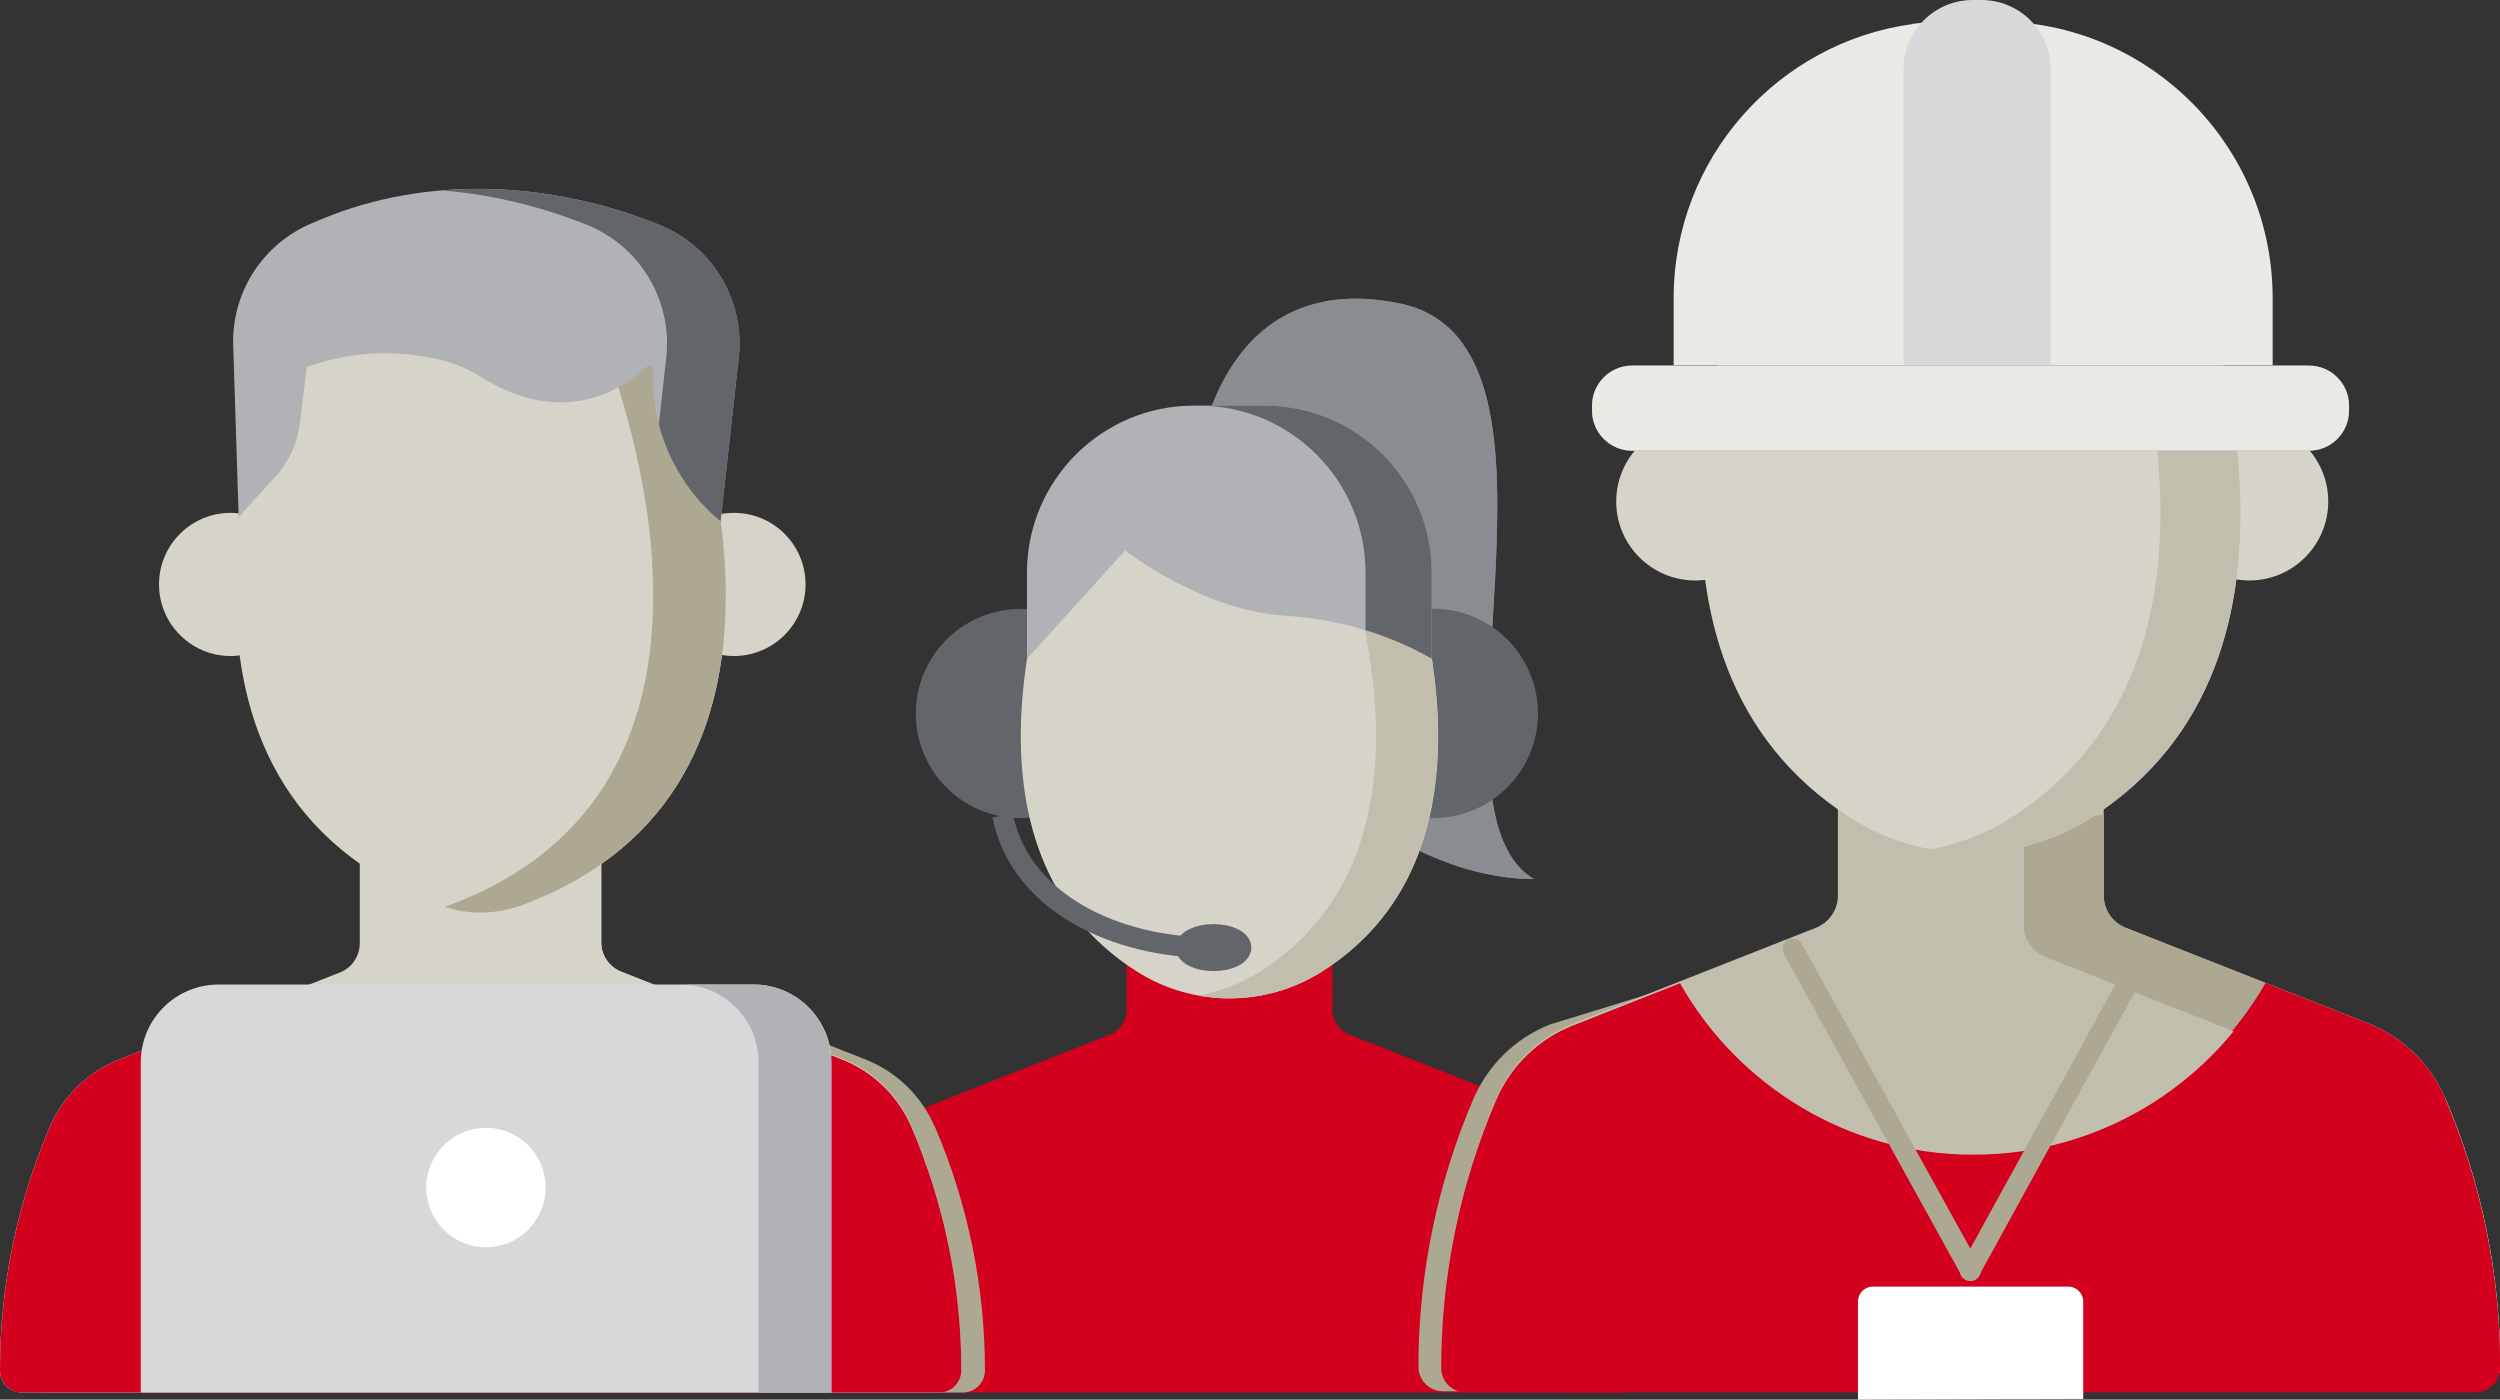<?xml version="1.0" encoding="UTF-8"?><svg id="Ebene_1" xmlns="http://www.w3.org/2000/svg" viewBox="0 0 176.71 98.93"><rect x="0" y="0" width="176.71" height="98.93" fill="#333333" stroke="none"/><defs><style>.cls-1{stroke:#ada892;stroke-linecap:round;}.cls-1,.cls-2{fill:none;stroke-width:1.46px;}.cls-3{fill:#62656a;}.cls-3,.cls-4,.cls-5,.cls-6,.cls-7,.cls-8,.cls-9,.cls-10,.cls-11,.cls-12{stroke-width:0px;}.cls-4{fill:#898c90;}.cls-5{fill:#d3001e;}.cls-6{fill:#ada892;}.cls-7{fill:#d6d3c8;}.cls-8{fill:#d8d8da;}.cls-9{fill:#b0b2b5;}.cls-10{fill:#c2bead;}.cls-11{fill:#fff;}.cls-12{fill:#ebe9e4;}.cls-2{stroke:#62656a;}</style></defs><path class="cls-4" d="m84.23,35.22s.56-16.63,14.67-13.78c14.11,2.85.8,35.5,9.51,40.69,0,0-18.56.94-24.17-26.91"/><path class="cls-4" d="m98.9,21.44c-2.05-.41-3.81-.42-5.33-.12.21.03.43.07.65.12,13.34,2.7,2.16,32.04,8.27,39.61,3.43,1.21,5.92,1.08,5.92,1.08-8.71-5.19,4.6-37.84-9.51-40.69"/><path class="cls-3" d="m99.19,43.34c3.91-1.17,8.03,1.05,9.21,4.96,1.17,3.91-1.05,8.03-4.96,9.21s-8.03-1.05-9.21-4.96c-1.17-3.91,1.05-8.04,4.96-9.21"/><path class="cls-5" d="m112.82,82.44c-.8-1.86-2.31-3.33-4.19-4.07l-13.26-5.23c-.73-.29-1.2-.99-1.2-1.77v-8.81h-14.53v8.81c0,.78-.48,1.48-1.2,1.77l-13.26,5.23c-1.88.74-3.39,2.21-4.19,4.07-1.99,4.63-3.01,9.61-3.01,14.65,0,.74.6,1.34,1.34,1.34h55.19c.74,0,1.34-.6,1.34-1.34,0-5.04-1.02-10.02-3.01-14.65"/><path class="cls-5" d="m112.82,82.44c-.8-1.86-2.31-3.33-4.19-4.07l-13.26-5.23c-.73-.29-1.2-.99-1.2-1.77v-4.39h-4.37v5.99c0,.78.48,1.48,1.2,1.77l13.26,5.23c1.89.74,3.39,2.21,4.19,4.07,1.95,4.55,2.97,9.44,3,14.38h3.04c.74,0,1.34-.6,1.34-1.34,0-5.04-1.02-10.02-3.01-14.65Z"/><path class="cls-3" d="m65.35,47.5c1.62-3.75,5.98-5.47,9.72-3.85,3.75,1.62,5.47,5.98,3.85,9.72-1.62,3.75-5.98,5.47-9.73,3.85-3.75-1.62-5.47-5.98-3.85-9.73"/><path class="cls-7" d="m96.55,33.73c-1.93-1.11-4.83-1.69-7.04-1.99-1.74-.23-3.49-.23-5.23,0-2.21.3-5.11.88-7.04,1.99-.71.41-1.26,1.04-1.57,1.8-1.85,4.53-9,24.47,4.7,33.15,3.98,2.52,9.09,2.52,13.07,0,13.7-8.68,6.55-28.62,4.7-33.15-.31-.76-.86-1.39-1.57-1.8"/><path class="cls-10" d="m98.12,35.53c-.31-.76-.86-1.39-1.58-1.8-1.92-1.1-4.83-1.69-7.04-1.99-1.59-.22-3.2-.23-4.8-.05.14.02.29.03.43.05,2.21.3,5.11.88,7.04,1.99.71.41,1.26,1.04,1.58,1.8,1.85,4.53,9,24.47-4.7,33.15-1.35.85-2.83,1.42-4.35,1.69,2.96.54,6.09-.03,8.72-1.69,13.7-8.68,6.55-28.62,4.7-33.15"/><path class="cls-9" d="m72.59,46.57l6.94-7.66s5.4,4.24,11.29,4.61c3.55.22,7.02,1.17,10.13,2.9l.25.14v-6.08c0-6.52-5.29-11.81-11.81-11.81h-4.99c-6.53,0-11.81,5.29-11.81,11.81v6.08Z"/><path class="cls-3" d="m89.39,28.67h-4.68c6.52,0,11.81,5.29,11.81,11.81v4.06c1.53.47,3.02,1.09,4.43,1.88l.25.14v-6.08c0-6.53-5.29-11.81-11.81-11.81"/><path class="cls-2" d="m70.87,57.64c1.24,6.23,8.09,9.34,14.73,9.34"/><path class="cls-3" d="m85.78,67.91c1.07,0,1.94-.42,1.94-.93s-.87-.93-1.94-.93-1.94.42-1.94.93.87.93,1.94.93"/><ellipse class="cls-2" cx="85.78" cy="66.98" rx="1.94" ry=".93"/><path class="cls-6" d="m171.2,77.68c-1.03-2.41-2.99-4.3-5.42-5.27l-7.26-2.86c-4.1,7.17-11.81,12-20.66,12s-15.06-4.72-19.13-11.96l-9.16,2.82c-2.44.96-4.39,2.86-5.42,5.26-2.57,5.99-3.89,12.43-3.89,18.94,0,.95.77,1.73,1.73,1.73h71.38c.96,0,1.73-.77,1.73-1.73,0-6.51-1.32-12.96-3.89-18.94"/><path class="cls-6" d="m66.08,79.66c-.94-2.19-2.71-3.91-4.92-4.78l-12.77-5.03c-2.61,5.97-7.35,9.39-12.75,9.39s-10.14-3.42-12.75-9.39l-12.77,5.03c-2.21.87-3.99,2.59-4.92,4.78-2.33,5.44-3.53,11.29-3.53,17.2,0,.87.7,1.57,1.57,1.57h64.81c.87,0,1.57-.7,1.57-1.57,0-5.91-1.2-11.77-3.53-17.2Z"/><path class="cls-7" d="m51.88,36.25c2.8,0,5.06,2.27,5.06,5.06s-2.27,5.06-5.06,5.06-5.06-2.27-5.06-5.06,2.27-5.06,5.06-5.06"/><path class="cls-7" d="m64.42,79.66c-.94-2.19-2.71-3.91-4.93-4.78l-15.58-6.14c-.85-.34-1.41-1.16-1.41-2.07v-10.35h-17.07v10.35c0,.92-.56,1.74-1.41,2.07l-15.58,6.14c-2.21.87-3.99,2.59-4.92,4.78-2.33,5.44-3.53,11.29-3.53,17.2,0,.87.7,1.57,1.57,1.57h64.81c.87,0,1.57-.7,1.57-1.57,0-5.91-1.2-11.77-3.53-17.2"/><polygon class="cls-3" points="25.44 56.25 25.44 56.62 26.55 56.25 25.44 56.25"/><path class="cls-7" d="m64.42,79.59c-.94-2.19-2.71-3.91-4.93-4.78l-15.58-6.14c-.85-.34-1.41-1.16-1.41-2.07v-10.35h-5.72v12.64c0,.92.56,1.74,1.41,2.07l15.58,6.14c2.21.87,3.99,2.59,4.92,4.78,2.24,5.21,3.43,10.81,3.52,16.48h3.5l2.23-1.57c0-5.91-1.2-11.77-3.53-17.2"/><path class="cls-7" d="m45.32,20.59c-2.26-1.3-5.67-1.98-8.26-2.33-2.04-.28-4.1-.28-6.15,0-2.59.35-6,1.03-8.26,2.33-.84.48-1.49,1.23-1.85,2.12-2.36,5.78-12.07,32.92,10.25,41.25,1.89.71,3.98.71,5.87,0,22.32-8.34,12.61-35.47,10.25-41.25-.37-.89-1.01-1.64-1.85-2.12"/><path class="cls-6" d="m47.17,22.71c-.37-.89-1.02-1.64-1.85-2.12-2.26-1.3-5.67-1.98-8.26-2.33-1.87-.25-3.76-.27-5.64-.06.17.02.34.04.51.06,2.59.35,6,1.04,8.26,2.33.84.48,1.49,1.23,1.85,2.12,2.36,5.78,12.07,32.92-10.25,41.26-.12.04-.25.09-.37.13,1.79.58,3.73.53,5.5-.13,22.32-8.34,12.61-35.48,10.25-41.26"/><path class="cls-7" d="m16.3,36.25c2.8,0,1.2,2.27,1.2,5.06s1.59,5.06-1.2,5.06-5.06-2.27-5.06-5.06,2.27-5.06,5.06-5.06"/><path class="cls-5" d="m64.42,79.66c-.94-2.19-2.71-3.91-4.93-4.78l-12.76-5.03c-2.61,5.97-7.35,9.39-12.75,9.39s-10.14-3.42-12.76-9.39l-12.77,5.03c-2.21.87-3.99,2.59-4.92,4.78-2.33,5.44-3.53,11.29-3.53,17.2,0,.87.7,1.57,1.57,1.57h64.81c.87,0,1.57-.7,1.57-1.57,0-5.91-1.2-11.77-3.53-17.2Z"/><path class="cls-8" d="m58.76,98.43H9.95v-23.34c0-3.04,2.46-5.5,5.5-5.5h37.82c3.03,0,5.5,2.46,5.5,5.5v23.34Z"/><path class="cls-11" d="m34.35,79.72c2.33,0,4.22,1.89,4.22,4.22s-1.89,4.22-4.22,4.22-4.22-1.89-4.22-4.22,1.89-4.22,4.22-4.22"/><path class="cls-9" d="m50.95,36.84s-4.92-3.51-4.83-10.62c0-.03.01-.05.02-.08.07-.24-.22-.41-.4-.24-1.62,1.53-5.84,4.46-11.79.72-.89-.56-1.86-.96-2.88-1.2-2.09-.5-5.53-.87-9.36.51-.02,0-.03.02-.03.04l-.48,3.96c-.17,1.38-.76,2.68-1.69,3.71l-2.64,2.9-.39-12.24c-.07-3.71,2.14-7.09,5.56-8.52l.64-.27c7.59-3.17,16.29-2.69,23.92.38,3.71,1.49,6,5.24,5.63,9.23l-1.3,11.72Z"/><path class="cls-9" d="m53.26,69.59h-5.13c3.03,0,5.49,2.46,5.49,5.5v23.34h5.13v-23.34c0-3.03-2.46-5.5-5.49-5.5"/><path class="cls-3" d="m46.61,15.89c-4.87-1.96-10.18-2.86-15.36-2.43,3.49.28,6.96,1.12,10.23,2.43,3.71,1.49,6,5.24,5.63,9.23l-.54,4.88c1.2,4.57,4.37,6.84,4.37,6.84l1.3-11.72c.37-3.98-1.92-7.73-5.63-9.23Z"/><path class="cls-10" d="m172.82,77.61c-1.03-2.41-2.99-4.3-5.42-5.27l-17.15-6.76c-.94-.37-1.55-1.28-1.55-2.28v-11.4h-18.79v11.4c0,1.01-.62,1.91-1.56,2.28l-17.15,6.76c-2.44.96-4.39,2.86-5.42,5.27-2.57,5.99-3.89,12.43-3.89,18.94,0,.95.77,1.73,1.73,1.73h71.38c.96,0,1.73-.77,1.73-1.73,0-6.51-1.32-12.96-3.89-18.94"/><path class="cls-6" d="m172.82,77.61c-1.03-2.41-2.99-4.3-5.42-5.27l-17.15-6.76c-.94-.37-1.55-1.28-1.55-2.28v-5.68h-5.65v7.75c0,1.01.62,1.91,1.55,2.28l17.15,6.77c2.44.96,4.39,2.86,5.42,5.26,2.52,5.88,3.84,12.2,3.89,18.6h3.93c.96,0,1.73-.77,1.73-1.73,0-6.51-1.32-12.96-3.89-18.94"/><path class="cls-7" d="m159,29.87c3.08,0,5.57,2.5,5.57,5.58s-2.5,5.58-5.57,5.58-5.58-2.5-5.58-5.58,2.5-5.58,5.58-5.58"/><path class="cls-7" d="m119.82,29.87c3.08,0,5.57,2.5,5.57,5.58s-2.5,5.58-5.57,5.58-5.58-2.5-5.58-5.58,2.5-5.58,5.58-5.58"/><path class="cls-7" d="m151.78,12.63c-2.49-1.43-6.25-2.18-9.1-2.57-2.24-.3-4.52-.3-6.76,0-2.85.39-6.61,1.14-9.1,2.57-.92.53-1.64,1.35-2.04,2.33-2.4,5.86-11.64,31.65,6.07,42.88,5.14,3.26,11.75,3.26,16.9,0,17.72-11.23,8.47-37.02,6.07-42.88-.4-.98-1.12-1.8-2.04-2.33"/><path class="cls-10" d="m153.81,14.96c-.4-.98-1.12-1.8-2.04-2.33-2.49-1.43-6.25-2.18-9.1-2.57-2.06-.28-4.14-.3-6.21-.07.18.02.37.04.56.07,2.85.39,6.61,1.14,9.1,2.57.92.53,1.63,1.35,2.04,2.33,2.39,5.86,11.64,31.65-6.07,42.88-1.74,1.1-3.66,1.83-5.62,2.19,3.83.69,7.88-.04,11.27-2.19,17.72-11.23,8.47-37.02,6.07-42.88"/><path class="cls-12" d="m135.18,1.7c-9.53,1.31-16.88,9.49-16.88,19.38v4.75h42.34v-4.75c0-10.81-8.76-19.57-19.57-19.57h-3.21c-.91,0-1.81.06-2.69.18"/><path class="cls-3" d="m163.21,31.86h-47.85c-1.56,0-2.83-1.27-2.83-2.83v-.36c0-1.56,1.27-2.83,2.83-2.83h47.85c1.56,0,2.83,1.27,2.83,2.83v.36c0,1.56-1.27,2.83-2.83,2.83"/><path class="cls-12" d="m163.21,31.86h-47.85c-1.56,0-2.83-1.27-2.83-2.83v-.36c0-1.56,1.27-2.83,2.83-2.83h47.85c1.56,0,2.83,1.27,2.83,2.83v.36c0,1.56-1.27,2.83-2.83,2.83"/><path class="cls-8" d="m144.95,25.83h-10.4V4.89c0-2.7,2.19-4.89,4.89-4.89h.62c2.7,0,4.89,2.19,4.89,4.89v20.94Z"/><path class="cls-5" d="m172.82,77.75c-1.03-2.41-2.99-4.3-5.42-5.27l-7.26-2.86c-4.1,7.17-11.81,12-20.66,12s-16.65-4.89-20.73-12.12l-7.57,2.99c-2.44.96-4.39,2.86-5.42,5.26-2.57,5.99-3.89,12.43-3.89,18.94,0,.96.77,1.73,1.73,1.73h71.38c.96,0,1.73-.77,1.73-1.73,0-6.51-1.32-12.96-3.89-18.94"/><path class="cls-5" d="m172.82,77.61c-1.03-2.41-2.99-4.3-5.42-5.27l-7.26-2.86c-.69,1.2-1.48,2.33-2.36,3.39l3.67,1.45c2.44.96,4.39,2.86,5.42,5.27,2.53,5.91,3.85,12.27,3.89,18.69h4.21c.96,0,1.73-.77,1.73-1.73,0-6.51-1.32-12.96-3.89-18.94Z"/><path class="cls-11" d="m131.33,98.93v-6.93c0-.59.47-1.06,1.06-1.06h13.8c.58,0,1.06.47,1.06,1.06v6.88"/><line class="cls-1" x1="139.29" y1="89.81" x2="126.73" y2="67.08"/><line class="cls-1" x1="139.25" y1="89.81" x2="151.73" y2="67.08"/></svg>